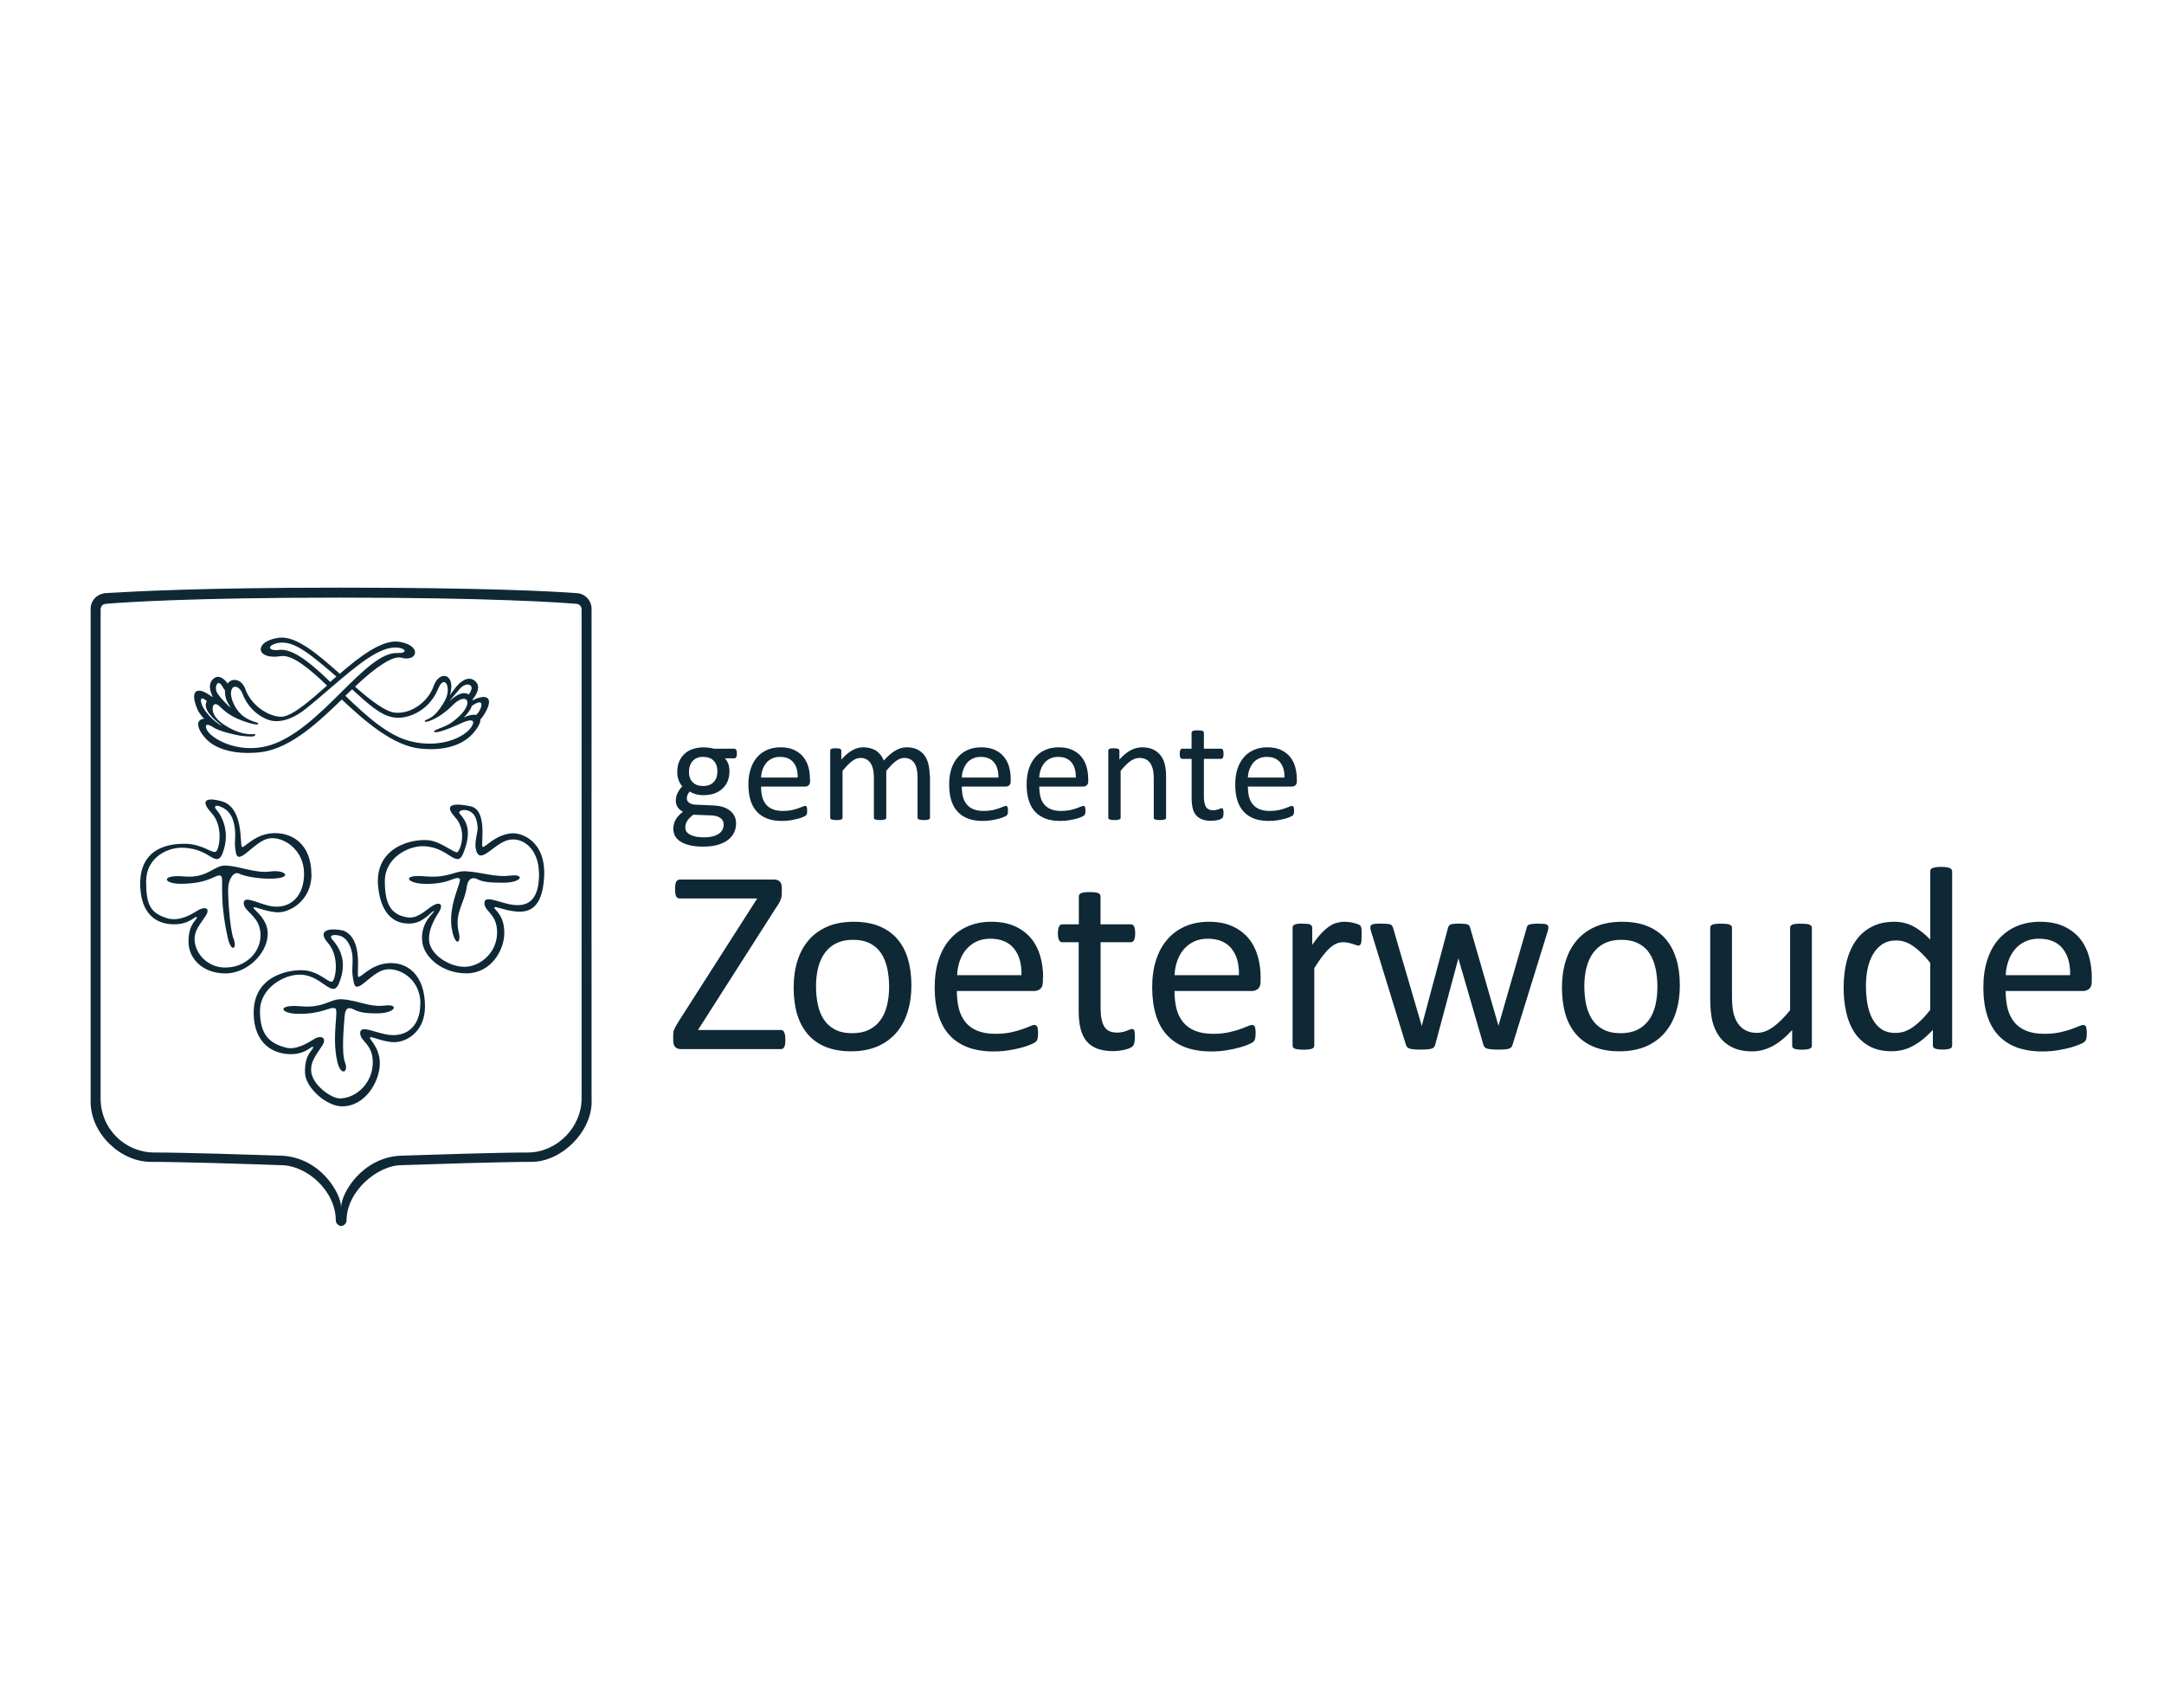 <?xml version="1.0" encoding="UTF-8"?>
<svg id="Layer_1" xmlns="http://www.w3.org/2000/svg" viewBox="0 0 314.22 247.95">
  <defs>
    <style>
      .cls-1 {
        fill: #0f2836;
      }
    </style>
  </defs>
  <path class="cls-1" d="M85.9,159.96c0-3.9-.02-59.86,0-71.56,0-1.19-.93-2.2-2.11-2.28-4-.3-14.12-.8-34.41-.8s-29.89.55-33.98.79c-1.2.07-2.24,1-2.24,2.26v71.59c0,4.65,4.36,8.73,8.73,8.73s14.96.33,18.92.48c3.68,0,7.95,3.68,7.95,8.05,0,.37.4.78.78.78s.78-.4.78-.78c0-4.36,4.61-8.05,7.95-8.05,4.41-.15,14.55-.48,18.91-.48s8.73-4.36,8.73-8.73M84.45,159.47c0,4.22-3.61,7.86-7.8,7.86s-14.17.32-18.39.46c-5.58.2-8.73,5.37-8.73,7.53,0-2.15-3.1-7.33-8.73-7.53-3.78-.13-14.2-.46-18.39-.46s-7.8-3.36-7.8-7.86c0-4.22,0-63.43,0-70.96,0-.41.25-.8.74-.84,2.59-.22,12.31-.9,34.03-.9s31.76.69,34.34.9c.41.03.73.38.73.81v70.99Z"/>
  <path class="cls-1" d="M61.71,146.14c0-4.62-2.59-6.55-5.43-6.29-2.48.22-3.89,2.13-4.24,1.98-.36-.15.86-5.52-2.19-6.72-1.75-.4-3.97-.2-2.24,1.78,1.73,1.98,1.13,5.25.66,5.6-.51.38-1.88-1.58-4.43-1.63-2.04-.04-7.43.87-6.98,6.87.34,4.47,3.61,5.5,5.9,5.3,1.78-.16,2.55-1.23,2.68-1.03.26.37-1.25.77-1.15,3.78.07,2.14,3.1,4.84,5.37,4.85,3.45,0,5.43-3.67,5.49-6.09.07-2.42-1.56-3.64-1.44-3.9.12-.26,1.42.48,3.16.66,1.94.2,4.84-1.37,4.84-5.16M61.03,145.69c.01,3.26-1.91,4.79-4.35,4.58-1.95-.16-4.37-1.6-4.38-.3-.01,1.29,1.83,1.53,1.83,4.28,0,2.93-2.32,5.16-4.73,5.23-1.27.04-4.12-1.98-4.22-4.02-.07-1.43.78-2.34,1.62-3.67.71-1.12-.18-1.57-1.22-.91-1.04.65-2.64,1.6-4.07,1.22-2.35-.61-3.76-1.84-3.76-5.3s3.66-5.38,5.89-5.29c1.85.08,2.9,1.12,3.88,1.72.97.61,1.35.38,1.72-.51,1.34-3.26-.08-5.3-1-6.32-.64-.77.6-.76,1.37-.45.76.36,1.47,1.45,1.58,3,.06,1.53-.21,1.95.2,3.77.41,1.82,2.44-1.51,4.49-1.93,2.05-.43,5.15,1.32,5.17,4.89M55.85,145.99c-2.15.3-3.95-.78-6.2-.91-1.73-.1-2.56,1.33-6.01,1.02-3.45-.31-3.06,1.06-.36,1.1,3.52.04,4.64-1.1,5.38-.8.58.23-.53,3.98.31,7.72.51,2.22,1.69,1.56,1.13.15-.56-1.42-.15-5.51-.07-6.61.07-1.1.41-1.55,1.25-1.14.83.42,1.54.61,3.46.61,2.75,0,3.26-1.43,1.11-1.13"/>
  <path class="cls-1" d="M74.33,120.98c-2.49.22-3.89,2.13-4.24,1.98-.36-.15.83-5.35-1.78-5.9-1.75-.37-4.24-.59-2.24,1.58,1.78,1.93.82,4.73.35,5.08-.33.26-2.36-1.52-4.12-1.72-2.51-.29-8.05,1.03-7.38,6.87.48,4.18,2.6,5.4,4.89,5.2,1.78-.16,2.99-1.92,3.18-1.78.21.15-2.14,1.63-1.65,4.63.34,2.11,2.9,4.4,6.39,4.4s5.4-3.23,5.49-5.65c.11-2.88-1.56-3.64-1.44-3.9.12-.26,1.32.38,3.05.56,1.94.2,3.87-.36,4.17-4.85.37-5.53-3.46-6.61-4.66-6.49M78.27,126.82c.01,3.26-1.1,4.79-3.55,4.58-1.94-.16-4.36-1.6-4.38-.3-.01,1.29,1.84,1.53,1.84,4.28,0,2.93-2.45,4.99-4.74,4.99s-5.04-1.84-5.14-3.87c-.07-1.43.59-2.75,1.43-4.07.71-1.12.12-1.57-.92-.92s-2.18,1.91-3.65,1.68c-2.29-.36-3.28-1.78-3.28-5.24s3.46-5.19,5.7-5.09c1.84.08,3,.92,3.97,1.53.97.6,1.36.38,1.72-.51,1.33-3.26.42-4.69-.5-5.71-.39-.43.51-.75,1.27-.45,1.02.41,1.23,1.41,1.31,2.38.07.81-.63,2.35-.14,3.58.69,1.73,2.64-1.32,4.68-1.74,2.05-.43,4.35,1.32,4.37,4.89M74.1,127.12c-2.15.3-4.15-.49-6.41-.62-1.73-.1-2.55,1.04-6.01.73-3.45-.31-2.66,1.06.05,1.1,3.52.04,4.23-1.1,4.97-.8.58.23-1.87,3.98-1.02,7.72.51,2.22,1.3,1.63.94.15-.69-2.86.84-4.24,1.15-6.61.15-1.1.72-1.55,1.55-1.14.83.42,1.85.51,3.77.51,2.75,0,3.16-1.32,1.01-1.03"/>
  <path class="cls-1" d="M45.22,126.99c0-4.62-3.01-6.26-5.84-6-2.49.23-3.89,2.13-4.24,1.98-.36-.15.35-5.66-2.9-6.62-1.73-.51-3.53-.49-1.53,1.68,1.78,1.93,1.13,5.25.66,5.6-.51.38-1.89-1.07-4.43-1.12-2.04-.04-6.9.35-6.57,6.37.26,4.63,3.21,5.5,5.5,5.29,1.77-.16,2.55-1.22,2.68-1.03.25.38-1.26.78-1.17,3.78.07,2.14,1.9,4.41,5.39,4.41,2.98,0,5.94-2.72,6.1-5.55.15-2.41-2.17-3.74-2.05-4,.12-.26,1.42.48,3.16.66,1.98.25,5.25-1.66,5.25-5.45M44.15,126.84c.01,3.26-1.93,4.99-4.37,4.78-1.94-.16-4.37-1.8-4.39-.51,0,1.3,2.39,1.84,2.44,4.58.06,2.6-2.23,4.9-5.35,4.78-2.28-.08-4.12-1.93-4.22-3.97-.07-1.42.78-2.24,1.62-3.56.72-1.12-.18-1.38-1.22-.72-1.04.65-2.57,1.53-4.26,1.14-2.57-.78-3.18-1.94-3.18-5.41s3.17-4.98,5.41-4.87c1.85.08,3,.7,3.97,1.31.97.61,1.37.39,1.72-.51,1.13-2.91.01-5.29-.9-6.32-.39-.43-.2-.76.56-.46s1.62.87,1.98,2.4c.46,1.98-.09,2.56.31,4.38.41,1.82,2.64-1.7,4.69-2.13,2.05-.43,5.18,1.52,5.19,5.08M39.26,126.53c-2.15.3-4.2-.73-6.46-.86-1.73-.1-2.6,1.89-6.06,1.58-3.45-.31-3.11,1.1-.41,1.07,4.28-.05,4.97-1.47,5.71-1.17.58.23-.37,2.75,1.04,9.03.5,2.21,1.4,1.56.84.14-.56-1.41-.86-6.42-.78-7.52.07-1.1.77-2.36,1.6-1.95.83.42,3.12.81,5.04.71,2.75-.15,1.63-1.32-.52-1.03"/>
  <path class="cls-1" d="M38.78,108.32c-3.82.96-7.13-.6-8.33-1.81-.47-.47-.65-1.03-.5-1.21.04-.05.1-.07.18-.07.19,0,.47.12.82.36.8.52,2.54.97,3.9,1.22,1.72.22,2.06.11,2.16,0,.04-.04.06-.08.05-.14-.01-.1-.12-.09-.32-.08-.57.02-2.07.09-4.36-1.48-1.88-1.3-1.49-2.48-1.44-2.6,0-.02.09-.22.28-.27.17-.04.39.06.63.28.08.07.16.15.24.22.53.5,1.08,1.01,2.43,1.63.84.39,2.63.94,2.91.8.03-.02.06-.05.06-.08.02-.12-.11-.16-.41-.25-.69-.22-2.13-.68-3.03-2.42-.75-1.45-.48-2.19-.37-2.4.07-.19.24-.31.46-.31h.01c.33,0,.79.28,1.08,1.05.7,1.87,2.31,3.38,4.08,3.85.53.14,2.46.42,5.1-1.71,1.23-.98,2.41-2,3.55-2.98,3.87-3.31,7.21-6.17,9.79-5.89.7.07,1.02.33,1,.49,0,.16-.35.33-1.08.29-2.28-.07-4.98,2.58-8.08,5.66-3.25,3.22-6.94,6.87-10.85,7.86M29.26,101.44s.05-.03.1-.03c.11,0,.31.07.67.37-.69,1.21,1.07,2.66,1.92,3.37.12.09.24.19.32.27-.47-.21-2.04-1.33-2.79-2.74-.29-.53-.39-1.1-.23-1.23M33.07,102.02c.06.1.11.2.17.3.09.15.19.34.24.45-.1-.08-.3-.28-.69-.68-.09-.09-.18-.18-.26-.26-.29-.31-.51-.53-.81-.96-.39-.44-.44-1.06-.28-1.43.04-.1.14-.27.3-.28h0c.12,0,.35.09.64.65.07.15.22.34.28.4,0,.16-.03,1,.4,1.8M40.83,94.34c-.1,0-.2,0-.29.02-.82.11-1.3-.08-1.33-.31-.04-.25.41-.59,1.34-.73,2.16-.27,4.34,1.5,8.29,4.9-.19.16-.38.35-.58.52l-.3.27c-2.52-2.44-5.11-4.67-7.13-4.67M66.27,100.6c.15-.18.31-.37.48-.58.37-.43.81-.64,1.16-.64.16,0,.3.05.4.13.23.19.28.63-.25,1.32-1.01-.63-2.23.46-2.79.97.2-.27.57-.71.99-1.21M67.37,104.14c.23-.21.45-.44.77-.92.27-.4.35-.65.37-.73.94-.66,1.23-.53,1.31-.44.21.21.02.88-.39,1.43-.07.09-.16.19-.28.32-.26-.06-.86-.08-1.82.38.01-.01.03-.02.04-.04M50.36,100.81c.25-.25.52-.51.76-.73.31.27.63.56.96.86.44.4.89.81,1.37,1.2,2.06,1.72,3.45,2.26,5.12,2.01,1.71-.26,3.93-1.47,5.02-4.08.31-.76.68-1.14.99-1.02.41.16.61,1.12.26,2.13-.27.75-.84,1.55-1.27,2.08-.69.85-1.33,1.11-1.64,1.24-.17.07-.27.11-.25.21,0,.04.02.07.07.08.24.09,2.05-.45,4-2.42.8-.8,1.44-.98,1.77-.89.17.05.29.17.33.36.1.44-.19,1.26-1.29,2.26-1.12,1.02-1.75,1.26-2.48,1.55-.19.07-.38.15-.59.24-.44.17-.46.27-.46.3,0,.04.01.07.04.09.19.14,1.45-.14,3.68-1.18,1.42-.67,1.81-.53,1.91-.38.17.25-.18.87-.51,1.21-1.43,1.49-4.71,2.65-8.55,1.69-3.24-.81-6.32-3.58-9.45-6.6l.22-.22ZM70.83,101.41c-.33-.37-1.12-.27-2.22.27,0-.03-.01-.06-.02-.08.44-.54.93-1.31.82-1.99-.05-.34-.25-.63-.58-.85-1.12-.73-2.31.62-2.54.89-.25.31-.5.65-.72.95-.08.12-.17.23-.24.33.03-.12.07-.25.08-.3.35-1.45-.08-2.28-.67-2.46-.54-.16-1.32.2-1.76,1.4-.83,2.43-3.47,4.21-5.78,3.88-1.12-.16-3.07-1.46-5.65-3.76,3.19-3.03,5.51-4.48,6.7-4.21.74.22,1.43.14,1.79-.22.21-.22.28-.5.19-.79-.09-.29-.5-.99-2.22-1.29-2.46-.4-5.76,2.12-8.67,4.64l-.1-.09c-3.08-2.71-6.26-5.51-8.81-5.13-1.32.2-2.27.7-2.51,1.35-.11.29-.07.58.12.81.42.51,1.42.71,2.68.51,1.75-.33,4.41,2.02,6.77,4.26-2.4,2.15-4.86,4.27-6.39,4.51-1.54.22-4.5-1.26-5.48-4-.27-.77-.81-1.26-1.44-1.32-.45-.04-.88.16-1.13.52-.58-.83-1.31-1.18-1.83-.86-1.17.74-.66,1.99-.43,2.59.04.09.07.19.09.25-.04-.02-.11-.06-.23-.15-1.01-.74-1.78-.97-2.19-.66-.43.34-.36,1.21.19,2.54.16.4.49.87.99,1.41-.38.01-.66.16-.79.44-.26.58.18,1.55,1.16,2.57,1.26,1.26,3.42,1.95,5.98,1.95.66,0,1.34-.04,2.04-.14,4.3-.57,8.51-4.63,11.6-7.62,3.46,3.25,7.48,6.73,11.42,7.13,4.6.47,6.79-1.22,7.69-2.27.69-.81,1.03-1.47,1.02-1.97.19-.21.33-.39.44-.56.78-1.22,1-2.07.65-2.47"/>
  <path class="cls-1" d="M106.89,108.88c-.06-.12-.15-.18-.28-.18h-2.94c-.22-.06-.46-.1-.72-.14-.26-.03-.53-.05-.83-.05-.55,0-1.05.08-1.52.24-.47.16-.87.39-1.2.7-.33.3-.59.67-.78,1.11-.19.44-.28.94-.28,1.49,0,.48.07.88.2,1.22.13.34.3.64.53.9-.27.27-.49.59-.67.93-.18.34-.27.73-.27,1.18,0,.32.08.61.25.89.17.27.43.5.79.68-.23.18-.44.37-.61.55s-.32.37-.44.58c-.12.21-.21.42-.26.64-.06.22-.09.45-.09.69,0,.37.08.72.24,1.04.16.32.42.59.77.82.35.23.81.41,1.36.55.55.13,1.22.2,2,.2s1.52-.09,2.12-.27c.6-.18,1.09-.42,1.48-.73.38-.3.67-.66.86-1.06.19-.41.28-.83.28-1.28,0-.43-.08-.8-.25-1.12-.16-.32-.4-.59-.69-.81-.29-.22-.65-.39-1.05-.51-.4-.12-.85-.18-1.33-.2l-2.54-.11c-.39-.01-.7-.1-.94-.27-.23-.17-.35-.37-.35-.63,0-.22.04-.41.13-.58.08-.16.19-.31.32-.44.2.16.47.29.83.39s.73.15,1.13.15c.56,0,1.08-.08,1.54-.23.46-.16.86-.39,1.19-.69.34-.3.59-.66.78-1.1.18-.43.27-.93.27-1.49,0-.34-.05-.66-.15-.98-.1-.31-.28-.6-.53-.86h1.4c.11,0,.2-.06.26-.17.07-.11.1-.29.1-.54s-.03-.43-.09-.55M104.06,112.8c-.08.26-.21.49-.38.69-.17.2-.38.35-.65.46-.26.11-.56.17-.92.17-.66,0-1.17-.18-1.53-.55-.37-.37-.54-.87-.54-1.51,0-.29.04-.57.12-.83.08-.26.21-.5.38-.7.17-.2.38-.36.64-.47.26-.12.56-.17.9-.17.67,0,1.19.18,1.55.56.36.37.54.88.54,1.55,0,.28-.04.55-.12.81M104.94,120.4c-.1.22-.26.42-.48.59-.22.17-.51.31-.88.42-.37.1-.82.16-1.36.16-.85,0-1.51-.12-1.99-.37-.48-.24-.72-.59-.72-1.06,0-.15.02-.3.05-.44s.09-.29.18-.44c.08-.15.2-.3.35-.46.15-.16.34-.33.57-.51l2.52.09c.59.01,1.05.14,1.39.36.34.23.51.55.51.97,0,.24-.05.48-.15.7M117.61,113.11c0-.64-.08-1.23-.24-1.79-.16-.56-.42-1.05-.76-1.46-.35-.42-.79-.74-1.32-.99-.53-.24-1.18-.37-1.95-.37-.71,0-1.36.12-1.93.37-.58.25-1.07.6-1.48,1.07-.4.47-.72,1.03-.93,1.7-.22.66-.33,1.42-.33,2.26s.11,1.65.31,2.31c.21.66.52,1.21.93,1.65.41.44.92.77,1.52,1,.6.22,1.3.33,2.1.33.46,0,.89-.03,1.3-.1.41-.07.77-.15,1.08-.23.31-.09.56-.17.76-.27.19-.09.31-.15.35-.19.04-.04.07-.08.1-.13.02-.04.04-.09.05-.15,0-.06.02-.12.03-.18,0-.07,0-.15,0-.24,0-.13,0-.24-.01-.33-.01-.09-.03-.16-.05-.21-.02-.05-.05-.09-.09-.11-.04-.02-.09-.04-.14-.04-.09,0-.22.04-.39.11-.17.07-.39.16-.65.25-.27.09-.58.18-.94.26-.36.07-.77.11-1.24.11-.59,0-1.09-.08-1.49-.25-.41-.17-.74-.4-.99-.72-.25-.31-.44-.68-.54-1.11-.11-.43-.16-.92-.16-1.46h6.41c.18,0,.35-.06.49-.18.14-.12.21-.32.21-.6v-.32ZM110.51,112.9c.02-.4.08-.78.21-1.14.12-.36.29-.68.52-.96.22-.28.51-.5.84-.66.33-.16.72-.25,1.17-.25.86,0,1.51.27,1.95.8.44.53.65,1.27.63,2.2h-5.31ZM134.99,112.56c0-.55-.06-1.07-.17-1.56-.11-.5-.3-.93-.56-1.29-.26-.37-.61-.66-1.03-.88-.43-.22-.95-.33-1.58-.33-.26,0-.51.03-.77.1-.26.07-.52.18-.79.33-.27.15-.55.35-.84.59-.29.25-.6.55-.92.9-.12-.29-.26-.55-.44-.78s-.38-.44-.63-.61c-.24-.17-.53-.3-.85-.39-.32-.09-.68-.14-1.09-.14-.53,0-1.05.14-1.56.43s-1.05.73-1.6,1.35v-1.29c0-.06,0-.11-.04-.15-.02-.04-.07-.07-.12-.11-.06-.03-.14-.06-.24-.07-.11-.01-.24-.02-.4-.02s-.3,0-.4.02c-.1,0-.18.03-.25.07s-.11.07-.13.11c-.02.04-.03.09-.03.15v9.73c0,.06.01.11.04.15.03.04.07.07.14.1.07.03.16.05.28.07.12.01.26.02.44.02s.33,0,.44-.02c.12-.01.21-.04.27-.07.07-.03.11-.07.14-.1.03-.04.04-.09.04-.15v-6.8c.49-.61.95-1.08,1.36-1.4.42-.32.83-.48,1.25-.48.33,0,.62.07.86.2.24.13.44.32.6.56s.28.54.36.88c.08.34.12.71.12,1.12v5.92c0,.06.01.11.04.15.02.04.07.07.14.1.07.03.16.05.28.07.12.01.26.02.43.02s.32,0,.43-.02c.12-.01.21-.04.28-.07.07-.03.12-.07.15-.1.03-.04.05-.09.05-.15v-6.8c.5-.61.95-1.08,1.37-1.4.41-.32.82-.48,1.24-.48.33,0,.62.07.87.2.24.13.45.32.6.56.16.24.28.54.35.88.07.34.11.71.11,1.12v5.92c0,.06.01.11.05.15.03.04.07.07.15.1.07.03.16.05.28.07.11.01.26.02.44.02s.32,0,.44-.02c.11-.01.21-.04.27-.07.06-.03.11-.07.14-.1.03-.04.04-.09.04-.15v-6.16ZM146.76,113.11c0-.64-.08-1.23-.24-1.79-.16-.56-.42-1.05-.76-1.46-.35-.42-.79-.74-1.32-.99-.54-.24-1.19-.37-1.95-.37-.72,0-1.36.12-1.94.37-.58.25-1.07.6-1.47,1.07-.41.47-.72,1.03-.94,1.7s-.32,1.42-.32,2.26.1,1.65.31,2.31c.21.66.52,1.21.93,1.65.41.44.92.77,1.52,1,.6.22,1.3.33,2.1.33.46,0,.9-.03,1.31-.1.41-.07.76-.15,1.07-.23.31-.09.57-.17.76-.27.2-.09.31-.15.35-.19.04-.04.07-.08.1-.13s.04-.09.06-.15c0-.06.02-.12.02-.18,0-.07.01-.15.01-.24,0-.13,0-.24-.02-.33,0-.09-.03-.16-.05-.21-.02-.05-.05-.09-.09-.11s-.08-.04-.14-.04c-.09,0-.22.04-.39.11-.17.07-.38.16-.65.25-.26.09-.58.18-.94.26-.36.07-.77.11-1.24.11-.59,0-1.08-.08-1.49-.25-.41-.17-.73-.4-.99-.72-.25-.31-.44-.68-.54-1.11-.11-.43-.16-.92-.16-1.46h6.41c.18,0,.34-.06.48-.18.14-.12.21-.32.21-.6v-.32ZM139.66,112.9c.01-.4.08-.78.21-1.14.12-.36.29-.68.52-.96.22-.28.5-.5.84-.66.33-.16.72-.25,1.16-.25.87,0,1.52.27,1.95.8.44.53.65,1.27.63,2.2h-5.31ZM158.01,113.11c0-.64-.08-1.23-.24-1.79-.16-.56-.42-1.05-.76-1.46-.35-.42-.79-.74-1.32-.99-.54-.24-1.19-.37-1.95-.37-.72,0-1.36.12-1.94.37-.58.25-1.07.6-1.47,1.07-.41.47-.72,1.03-.94,1.7-.22.66-.32,1.42-.32,2.26s.1,1.65.31,2.31.52,1.21.93,1.65c.41.44.92.77,1.52,1,.6.22,1.3.33,2.1.33.46,0,.9-.03,1.31-.1.41-.07.76-.15,1.08-.23.31-.09.56-.17.75-.27.2-.09.31-.15.35-.19.04-.04.07-.08.1-.13.02-.04.04-.09.06-.15,0-.06.02-.12.02-.18,0-.07.01-.15.01-.24,0-.13,0-.24-.02-.33,0-.09-.03-.16-.05-.21-.02-.05-.05-.09-.09-.11-.04-.02-.08-.04-.14-.04-.09,0-.22.04-.38.11-.17.07-.39.16-.66.25-.26.09-.58.18-.94.26-.37.07-.78.11-1.24.11-.59,0-1.08-.08-1.49-.25-.41-.17-.73-.4-.99-.72-.25-.31-.44-.68-.54-1.11-.11-.43-.16-.92-.16-1.46h6.41c.18,0,.34-.06.48-.18.14-.12.22-.32.22-.6v-.32ZM150.9,112.9c.01-.4.08-.78.21-1.14.12-.36.3-.68.52-.96.22-.28.5-.5.84-.66.33-.16.72-.25,1.16-.25.87,0,1.52.27,1.95.8.44.53.65,1.27.63,2.2h-5.31ZM169.32,112.78c0-.69-.06-1.29-.18-1.78-.12-.5-.32-.93-.59-1.29-.28-.37-.63-.66-1.08-.88s-.99-.33-1.64-.33c-.56,0-1.1.14-1.65.43-.55.29-1.09.73-1.64,1.35v-1.29c0-.06-.01-.11-.04-.15-.03-.04-.07-.07-.13-.11-.06-.03-.14-.06-.24-.07-.1-.01-.23-.02-.39-.02-.17,0-.3,0-.4.02-.1,0-.18.03-.25.07s-.11.07-.13.11c-.02.04-.03.09-.03.15v9.73c0,.06,0,.11.04.15.02.04.07.07.14.1.07.03.16.05.28.07.11.01.26.02.43.02s.33,0,.44-.02c.11-.01.21-.04.27-.07.07-.03.11-.07.15-.1.03-.04.04-.09.04-.15v-6.8c.49-.61.96-1.08,1.4-1.4.44-.32.89-.48,1.34-.48.35,0,.65.07.92.2.26.13.48.32.64.56s.29.54.38.88c.08.34.13.79.13,1.34v5.7c0,.06.01.11.04.15.03.04.07.07.14.1.07.03.15.05.27.07.11.01.26.02.44.02s.32,0,.44-.02c.11-.01.21-.04.27-.07.07-.03.11-.07.15-.1.03-.04.04-.09.04-.15v-5.94ZM177.63,117.68c-.01-.08-.03-.15-.05-.21-.01-.05-.04-.08-.07-.1s-.07-.03-.1-.03c-.06,0-.12.02-.19.05-.07.03-.16.07-.26.1-.1.03-.22.07-.35.1-.13.03-.28.05-.44.05-.51,0-.87-.17-1.07-.51-.2-.34-.29-.85-.29-1.52v-5.43h2.5c.11,0,.2-.06.26-.17.07-.11.09-.3.09-.56,0-.14,0-.25-.02-.35-.01-.09-.04-.17-.07-.23-.03-.07-.07-.11-.11-.13-.05-.02-.09-.04-.15-.04h-2.5v-2.32s-.01-.09-.05-.14c-.03-.04-.07-.08-.14-.11-.06-.03-.15-.06-.27-.07-.12-.01-.27-.02-.44-.02s-.32,0-.43.02c-.12.01-.21.04-.28.07-.07.03-.12.07-.14.11-.03.05-.04.09-.04.14v2.32h-1.35c-.06,0-.11.01-.16.04-.05.02-.08.07-.11.13-.03.06-.05.14-.07.23-.02.09-.03.21-.03.35,0,.26.03.45.1.56.07.12.15.17.26.17h1.37v5.69c0,.56.05,1.05.15,1.47.1.42.27.76.5,1.03.23.27.53.47.89.6.36.14.79.2,1.3.2.16,0,.33-.01.5-.03.17-.02.32-.05.47-.08.15-.03.28-.07.39-.13.12-.05.2-.1.26-.16.06-.06.1-.15.13-.27.03-.13.04-.29.04-.5,0-.13,0-.23-.02-.32M188.3,113.11c0-.64-.08-1.23-.24-1.79-.16-.56-.42-1.05-.76-1.46-.35-.42-.79-.74-1.32-.99-.54-.24-1.19-.37-1.95-.37-.72,0-1.36.12-1.94.37-.58.25-1.07.6-1.47,1.07-.41.47-.72,1.03-.94,1.7s-.32,1.42-.32,2.26.1,1.65.31,2.31c.21.66.52,1.21.93,1.65.41.44.92.77,1.52,1,.6.22,1.3.33,2.1.33.46,0,.9-.03,1.31-.1.41-.07.76-.15,1.08-.23.31-.09.56-.17.75-.27.2-.09.31-.15.35-.19.04-.04.07-.08.1-.13.03-.04.04-.09.06-.15,0-.06.02-.12.03-.18,0-.07,0-.15,0-.24,0-.13,0-.24-.02-.33,0-.09-.03-.16-.05-.21-.02-.05-.05-.09-.09-.11-.04-.02-.08-.04-.14-.04-.08,0-.22.04-.38.11-.17.07-.39.16-.66.25-.26.09-.58.18-.94.26-.37.07-.78.11-1.24.11-.59,0-1.08-.08-1.49-.25-.41-.17-.73-.4-.99-.72-.25-.31-.44-.68-.54-1.11-.11-.43-.16-.92-.16-1.46h6.41c.18,0,.34-.06.48-.18.15-.12.22-.32.22-.6v-.32ZM181.2,112.9c.01-.4.08-.78.21-1.14.12-.36.3-.68.52-.96.22-.28.5-.5.84-.66.33-.16.72-.25,1.16-.25.87,0,1.52.27,1.95.8.44.53.65,1.27.63,2.2h-5.31Z"/>
  <path class="cls-1" d="M113.87,149.86c-.11-.22-.28-.32-.5-.32h-12.02l11.3-17.7c.18-.25.32-.47.43-.66.11-.19.2-.37.26-.53.07-.16.11-.32.14-.48.02-.16.04-.34.04-.54v-.74c0-.4-.1-.71-.29-.9s-.47-.29-.81-.29h-13.7c-.13,0-.23.03-.32.08-.09.05-.16.13-.22.25-.06.11-.1.26-.12.44-.03.18-.04.39-.04.65,0,.23,0,.43.04.6.02.17.07.31.12.42.06.11.13.19.22.23.09.05.2.08.32.08h11.23l-11.36,17.77c-.17.27-.3.5-.42.69-.11.2-.2.37-.27.53-.06.16-.1.31-.12.45-.02.14-.03.29-.03.45v.71c0,.44.1.77.3.97s.47.3.8.3h14.53c.12,0,.22-.03.29-.07.08-.05.15-.14.21-.25.06-.12.1-.26.12-.43.03-.17.04-.37.04-.62,0-.49-.06-.85-.17-1.06M131.83,139.2c-.35-1.14-.87-2.11-1.57-2.91-.7-.8-1.57-1.4-2.62-1.83-1.04-.42-2.27-.63-3.68-.63s-2.73.23-3.82.7c-1.09.47-2,1.13-2.73,1.98-.73.85-1.27,1.86-1.63,3.03-.37,1.18-.54,2.46-.54,3.85s.17,2.74.51,3.88c.35,1.14.87,2.11,1.56,2.91s1.57,1.41,2.61,1.83c1.05.42,2.28.63,3.68.63s2.72-.24,3.81-.71c1.1-.48,2.01-1.14,2.74-1.99.73-.85,1.28-1.86,1.64-3.03.37-1.18.55-2.46.55-3.85s-.17-2.72-.52-3.86M128.79,146c-.2.82-.52,1.54-.96,2.13-.43.59-.99,1.06-1.67,1.39-.68.33-1.48.49-2.4.49-1.01,0-1.85-.18-2.53-.54-.68-.36-1.22-.85-1.62-1.47-.4-.61-.69-1.33-.86-2.16-.17-.82-.26-1.7-.26-2.65s.1-1.88.31-2.7c.21-.82.53-1.54.97-2.14.44-.6.99-1.07,1.66-1.4.67-.33,1.47-.5,2.41-.5,1.01,0,1.85.18,2.53.54.68.36,1.22.85,1.61,1.47.4.62.68,1.34.86,2.17.17.82.26,1.7.26,2.63,0,.99-.1,1.9-.31,2.72M151.47,141.94c0-1.11-.14-2.16-.43-3.15-.29-.98-.73-1.84-1.34-2.57-.61-.73-1.39-1.31-2.33-1.74-.95-.43-2.09-.65-3.44-.65-1.25,0-2.39.22-3.4.66-1.02.44-1.88,1.07-2.6,1.89-.72.81-1.26,1.81-1.64,2.99-.38,1.17-.57,2.5-.57,3.97,0,1.54.18,2.9.55,4.07.37,1.17.91,2.14,1.63,2.91.72.78,1.62,1.36,2.67,1.75,1.06.39,2.29.59,3.7.59.81,0,1.58-.06,2.29-.18.72-.12,1.35-.25,1.89-.41.55-.15.99-.31,1.33-.47.34-.15.55-.27.62-.34.07-.07.13-.14.17-.22.04-.08.07-.16.09-.26.02-.1.03-.21.05-.32.01-.12.02-.26.02-.43,0-.22,0-.42-.03-.58-.02-.16-.05-.28-.09-.37-.04-.09-.09-.15-.16-.2-.07-.04-.15-.07-.24-.07-.15,0-.38.07-.68.2-.3.13-.68.28-1.15.44-.47.17-1.02.31-1.65.45-.64.13-1.37.2-2.18.2-1.03,0-1.91-.15-2.62-.44-.72-.29-1.3-.71-1.74-1.25-.44-.55-.76-1.2-.96-1.96-.19-.76-.29-1.62-.29-2.57h11.27c.32,0,.6-.11.85-.31.25-.21.37-.56.37-1.06v-.57ZM138.98,141.58c.02-.7.15-1.37.36-2.01.22-.64.52-1.2.92-1.68.4-.48.89-.87,1.47-1.16.59-.29,1.27-.44,2.05-.44,1.52,0,2.66.47,3.44,1.41.77.94,1.14,2.23,1.1,3.88h-9.34ZM164.79,149.99c-.03-.15-.06-.27-.09-.36-.03-.09-.07-.15-.13-.18-.06-.03-.12-.05-.18-.05-.1,0-.22.03-.34.08-.13.06-.28.12-.46.18-.17.07-.38.13-.61.18-.22.06-.49.08-.78.08-.9,0-1.53-.3-1.87-.9-.35-.6-.52-1.49-.52-2.67v-9.55h4.4c.19,0,.34-.1.45-.3s.17-.53.17-.99c0-.24-.01-.44-.04-.61-.03-.17-.07-.3-.13-.41s-.12-.18-.2-.22c-.07-.05-.16-.07-.26-.07h-4.4v-4.07c0-.09-.03-.17-.07-.25-.05-.07-.14-.15-.25-.2-.12-.06-.28-.1-.48-.12-.2-.03-.46-.04-.78-.04s-.56,0-.76.04c-.2.02-.37.07-.49.12-.12.06-.2.13-.25.2-.04.07-.07.16-.07.25v4.07h-2.38c-.1,0-.19.02-.28.07-.08.04-.15.12-.2.22s-.09.24-.13.41c-.03.16-.05.37-.05.61,0,.45.06.79.17.99.11.2.27.3.45.3h2.4v10.01c0,.99.09,1.84.28,2.57.18.73.48,1.33.88,1.81.41.48.93.83,1.56,1.07.64.23,1.4.35,2.28.35.29,0,.59-.02.88-.06.29-.04.57-.09.83-.15.26-.06.49-.13.69-.22.2-.09.36-.19.46-.29.1-.1.17-.26.22-.48s.08-.51.08-.88c0-.23-.01-.42-.04-.57M183.05,141.94c0-1.11-.14-2.16-.43-3.15-.29-.98-.73-1.84-1.34-2.57-.61-.73-1.39-1.31-2.33-1.74s-2.09-.65-3.43-.65c-1.25,0-2.39.22-3.41.66-1.01.44-1.88,1.07-2.59,1.89-.72.81-1.27,1.81-1.65,2.99-.38,1.17-.57,2.5-.57,3.97,0,1.54.19,2.9.55,4.07.37,1.17.91,2.14,1.64,2.91.72.78,1.61,1.36,2.67,1.75,1.06.39,2.29.59,3.7.59.81,0,1.58-.06,2.29-.18.72-.12,1.34-.25,1.89-.41.54-.15.99-.31,1.33-.47.35-.15.55-.27.62-.34.07-.07.13-.14.17-.22.05-.08.07-.16.09-.26.02-.1.04-.21.05-.32,0-.12.02-.26.02-.43,0-.22,0-.42-.03-.58-.02-.16-.05-.28-.08-.37s-.09-.15-.16-.2c-.07-.04-.15-.07-.24-.07-.15,0-.38.07-.68.2-.3.13-.68.28-1.15.44-.46.17-1.02.31-1.65.45-.64.13-1.36.2-2.18.2-1.03,0-1.91-.15-2.62-.44-.71-.29-1.29-.71-1.74-1.25-.45-.55-.77-1.2-.96-1.96-.19-.76-.29-1.62-.29-2.57h11.28c.32,0,.6-.11.85-.31.25-.21.37-.56.37-1.06v-.57ZM170.55,141.58c.03-.7.15-1.37.37-2.01.22-.64.52-1.2.92-1.68.4-.48.89-.87,1.47-1.16.59-.29,1.27-.44,2.05-.44,1.52,0,2.66.47,3.44,1.41.77.94,1.14,2.23,1.1,3.88h-9.34ZM197.71,135.12c0-.17-.02-.3-.04-.39-.02-.09-.04-.16-.07-.22-.02-.06-.07-.12-.15-.18-.08-.07-.21-.13-.39-.19-.18-.06-.39-.12-.62-.17-.22-.05-.44-.09-.66-.11-.21-.02-.4-.03-.56-.03-.37,0-.73.05-1.09.15-.37.09-.73.26-1.1.51-.37.25-.76.59-1.17,1.02-.41.43-.85.99-1.32,1.67v-2.49c0-.1-.02-.19-.07-.26-.04-.07-.12-.13-.22-.19-.1-.06-.25-.09-.43-.11-.18-.02-.42-.03-.69-.03-.29,0-.53,0-.71.03-.17.02-.32.06-.44.11-.11.06-.19.12-.23.19s-.06.15-.06.26v17.12c0,.1.02.19.07.26.05.07.13.13.25.18.12.05.28.09.49.11.2.03.45.04.76.04s.58,0,.78-.04c.2-.02.36-.06.48-.11.11-.05.19-.11.24-.18.05-.07.08-.15.08-.26v-11.26c.44-.7.85-1.29,1.22-1.77.37-.48.72-.87,1.05-1.16.34-.29.66-.5.96-.63.3-.13.62-.19.94-.19.26,0,.51.02.74.07.23.05.44.11.62.16.18.06.35.11.5.17.15.06.27.09.37.09s.18-.03.24-.09c.06-.06.1-.14.14-.24.04-.11.07-.26.07-.45.01-.19.02-.43.02-.7,0-.29,0-.52,0-.7M224.78,134.39c-.04-.07-.12-.12-.23-.17-.11-.05-.25-.08-.44-.09-.19-.01-.43-.02-.73-.02-.33,0-.6,0-.81.03-.21.02-.37.05-.5.09-.12.05-.21.11-.27.19-.06.08-.1.18-.12.29l-4.07,14.11-.02.17-.04-.17-4.09-14.15c-.02-.1-.06-.19-.11-.27-.05-.07-.14-.14-.25-.18-.11-.04-.27-.07-.47-.09-.2-.02-.44-.03-.75-.03s-.58,0-.77.03c-.2.02-.35.05-.46.09-.12.05-.2.11-.26.19-.06.08-.1.18-.13.29l-3.78,14.11-.04.17-.04-.17-4.13-14.11c-.04-.11-.08-.21-.14-.29-.05-.08-.13-.15-.25-.19-.11-.04-.28-.07-.49-.09-.22-.02-.5-.03-.86-.03-.29,0-.54,0-.74.02-.2.01-.36.04-.48.08-.12.05-.21.1-.26.17s-.07.16-.07.28c0,.09,0,.2.04.32.02.13.07.29.13.47l5,16.27c.04.13.09.23.17.32.07.09.19.16.35.21.16.05.36.09.61.11.25.03.57.04.96.04s.7,0,.96-.03c.26-.02.47-.05.64-.1.17-.05.29-.12.37-.21.08-.09.14-.2.18-.34l3.33-12.42.04-.17.04.17,3.6,12.42c.04.13.09.23.17.32.07.09.2.16.35.21.16.05.37.09.64.11.26.03.59.04.99.04s.7,0,.95-.03c.25-.02.45-.05.6-.1.15-.05.26-.12.34-.21.08-.09.15-.2.18-.34l5.04-16.27c.06-.19.11-.35.13-.47.03-.13.04-.23.04-.32,0-.12-.02-.2-.07-.27M243.39,139.2c-.35-1.14-.87-2.11-1.57-2.91-.7-.8-1.57-1.4-2.62-1.83-1.04-.42-2.27-.63-3.68-.63s-2.73.23-3.82.7c-1.09.47-2,1.13-2.73,1.98-.73.85-1.27,1.86-1.63,3.03-.37,1.18-.54,2.46-.54,3.85s.17,2.74.51,3.88c.34,1.14.86,2.11,1.56,2.91.7.8,1.57,1.41,2.62,1.83,1.04.42,2.27.63,3.68.63s2.72-.24,3.82-.71c1.1-.48,2.01-1.14,2.74-1.99.73-.85,1.28-1.86,1.64-3.03.37-1.18.55-2.46.55-3.85s-.17-2.72-.52-3.86M240.36,146c-.21.82-.52,1.54-.96,2.13-.44.59-.99,1.06-1.67,1.39-.68.33-1.48.49-2.4.49-1.01,0-1.85-.18-2.53-.54-.68-.36-1.22-.85-1.62-1.47-.4-.61-.69-1.33-.87-2.16-.17-.82-.26-1.7-.26-2.65s.1-1.88.31-2.7c.21-.82.53-1.54.97-2.14.44-.6.99-1.07,1.66-1.4.67-.33,1.47-.5,2.41-.5,1.01,0,1.85.18,2.53.54.68.36,1.22.85,1.61,1.47.4.62.68,1.34.86,2.17.17.82.26,1.7.26,2.63,0,.99-.1,1.9-.3,2.72M263.09,134.7c0-.1-.03-.19-.08-.26-.06-.07-.15-.13-.26-.19-.12-.06-.28-.09-.48-.11-.2-.02-.45-.03-.76-.03s-.58,0-.77.03c-.2.02-.36.06-.49.11-.13.06-.21.12-.25.19-.05.07-.07.15-.07.26v11.97c-.88,1.08-1.7,1.9-2.48,2.45-.78.56-1.56.84-2.35.84-.61,0-1.14-.12-1.6-.35-.46-.23-.83-.57-1.13-.99-.3-.43-.52-.94-.66-1.54-.15-.6-.22-1.4-.22-2.41v-9.97c0-.1-.03-.19-.07-.26-.05-.07-.14-.13-.26-.19-.12-.06-.28-.09-.49-.11-.2-.02-.45-.03-.76-.03s-.56,0-.76.03c-.2.02-.37.06-.5.11-.13.06-.21.12-.25.19-.05.07-.07.15-.07.26v10.39c0,1.24.11,2.3.31,3.16.21.87.56,1.63,1.04,2.28.48.66,1.11,1.17,1.89,1.55.78.38,1.74.57,2.88.57.97,0,1.94-.25,2.89-.74.95-.5,1.91-1.28,2.89-2.36v2.26c0,.1.02.19.06.26.04.07.11.13.22.18.11.05.25.09.44.11.18.03.42.04.71.04.27,0,.49,0,.67-.04.19-.02.33-.06.45-.11.11-.05.19-.11.24-.18.04-.07.07-.15.07-.26v-17.12ZM283.44,126.47c0-.08-.03-.17-.08-.25-.06-.08-.14-.15-.26-.19-.11-.05-.27-.08-.47-.12-.21-.03-.46-.05-.78-.05s-.55.02-.75.05c-.2.03-.36.07-.49.12-.13.04-.21.11-.26.19-.04.08-.07.17-.07.25v9.95c-.81-.85-1.63-1.49-2.46-1.93-.83-.44-1.75-.66-2.75-.66-1.2,0-2.27.22-3.18.67-.92.45-1.69,1.1-2.31,1.93-.62.84-1.09,1.85-1.41,3.03-.31,1.18-.47,2.51-.47,3.98,0,1.25.13,2.42.38,3.55.25,1.12.66,2.1,1.21,2.93.55.83,1.27,1.49,2.16,1.98.89.49,1.96.73,3.22.73,1.15,0,2.21-.27,3.19-.82.97-.54,1.91-1.31,2.8-2.28v2.26c0,.1.02.19.07.27.05.07.14.14.25.18.12.04.26.08.44.1.18.03.4.04.66.04.25,0,.47,0,.65-.04.18-.02.32-.06.43-.1.11-.05.19-.11.23-.18.05-.07.07-.16.07-.27v-25.34ZM280.29,146.62c-.5.62-.96,1.14-1.41,1.57-.44.43-.87.77-1.27,1.04-.41.27-.81.45-1.19.57-.39.11-.79.17-1.21.17-.82,0-1.51-.19-2.06-.58-.55-.38-.98-.9-1.31-1.54-.33-.64-.56-1.37-.7-2.2-.13-.82-.2-1.67-.2-2.53,0-.81.07-1.61.23-2.4.16-.79.41-1.49.76-2.11.35-.62.8-1.12,1.36-1.5.56-.38,1.24-.57,2.03-.57.87,0,1.69.28,2.49.83.79.55,1.61,1.35,2.46,2.41v6.85ZM303.74,141.94c0-1.11-.15-2.16-.43-3.15-.29-.98-.73-1.84-1.34-2.57-.61-.73-1.39-1.31-2.33-1.74s-2.09-.65-3.43-.65c-1.26,0-2.39.22-3.41.66-1.02.44-1.88,1.07-2.6,1.89-.72.81-1.26,1.81-1.64,2.99-.38,1.17-.57,2.5-.57,3.97,0,1.54.18,2.9.55,4.07.37,1.17.91,2.14,1.63,2.91.73.78,1.62,1.36,2.67,1.75,1.06.39,2.29.59,3.7.59.81,0,1.57-.06,2.29-.18.72-.12,1.35-.25,1.9-.41.54-.15.99-.31,1.33-.47.34-.15.55-.27.62-.34.07-.07.13-.14.17-.22.04-.08.07-.16.09-.26.02-.1.04-.21.05-.32.01-.12.02-.26.02-.43,0-.22,0-.42-.03-.58s-.05-.28-.08-.37c-.04-.09-.09-.15-.16-.2-.07-.04-.15-.07-.24-.07-.15,0-.38.07-.68.2-.3.13-.68.28-1.15.44-.46.17-1.02.31-1.65.45-.64.13-1.36.2-2.18.2-1.03,0-1.91-.15-2.62-.44-.72-.29-1.29-.71-1.74-1.25-.44-.55-.76-1.2-.96-1.96-.19-.76-.29-1.62-.29-2.57h11.28c.32,0,.6-.11.85-.31.25-.21.37-.56.37-1.06v-.57ZM291.24,141.58c.02-.7.15-1.37.37-2.01.22-.64.52-1.2.92-1.68.39-.48.88-.87,1.47-1.16.59-.29,1.27-.44,2.05-.44,1.52,0,2.66.47,3.44,1.41.77.94,1.14,2.23,1.1,3.88h-9.34Z"/>
</svg>